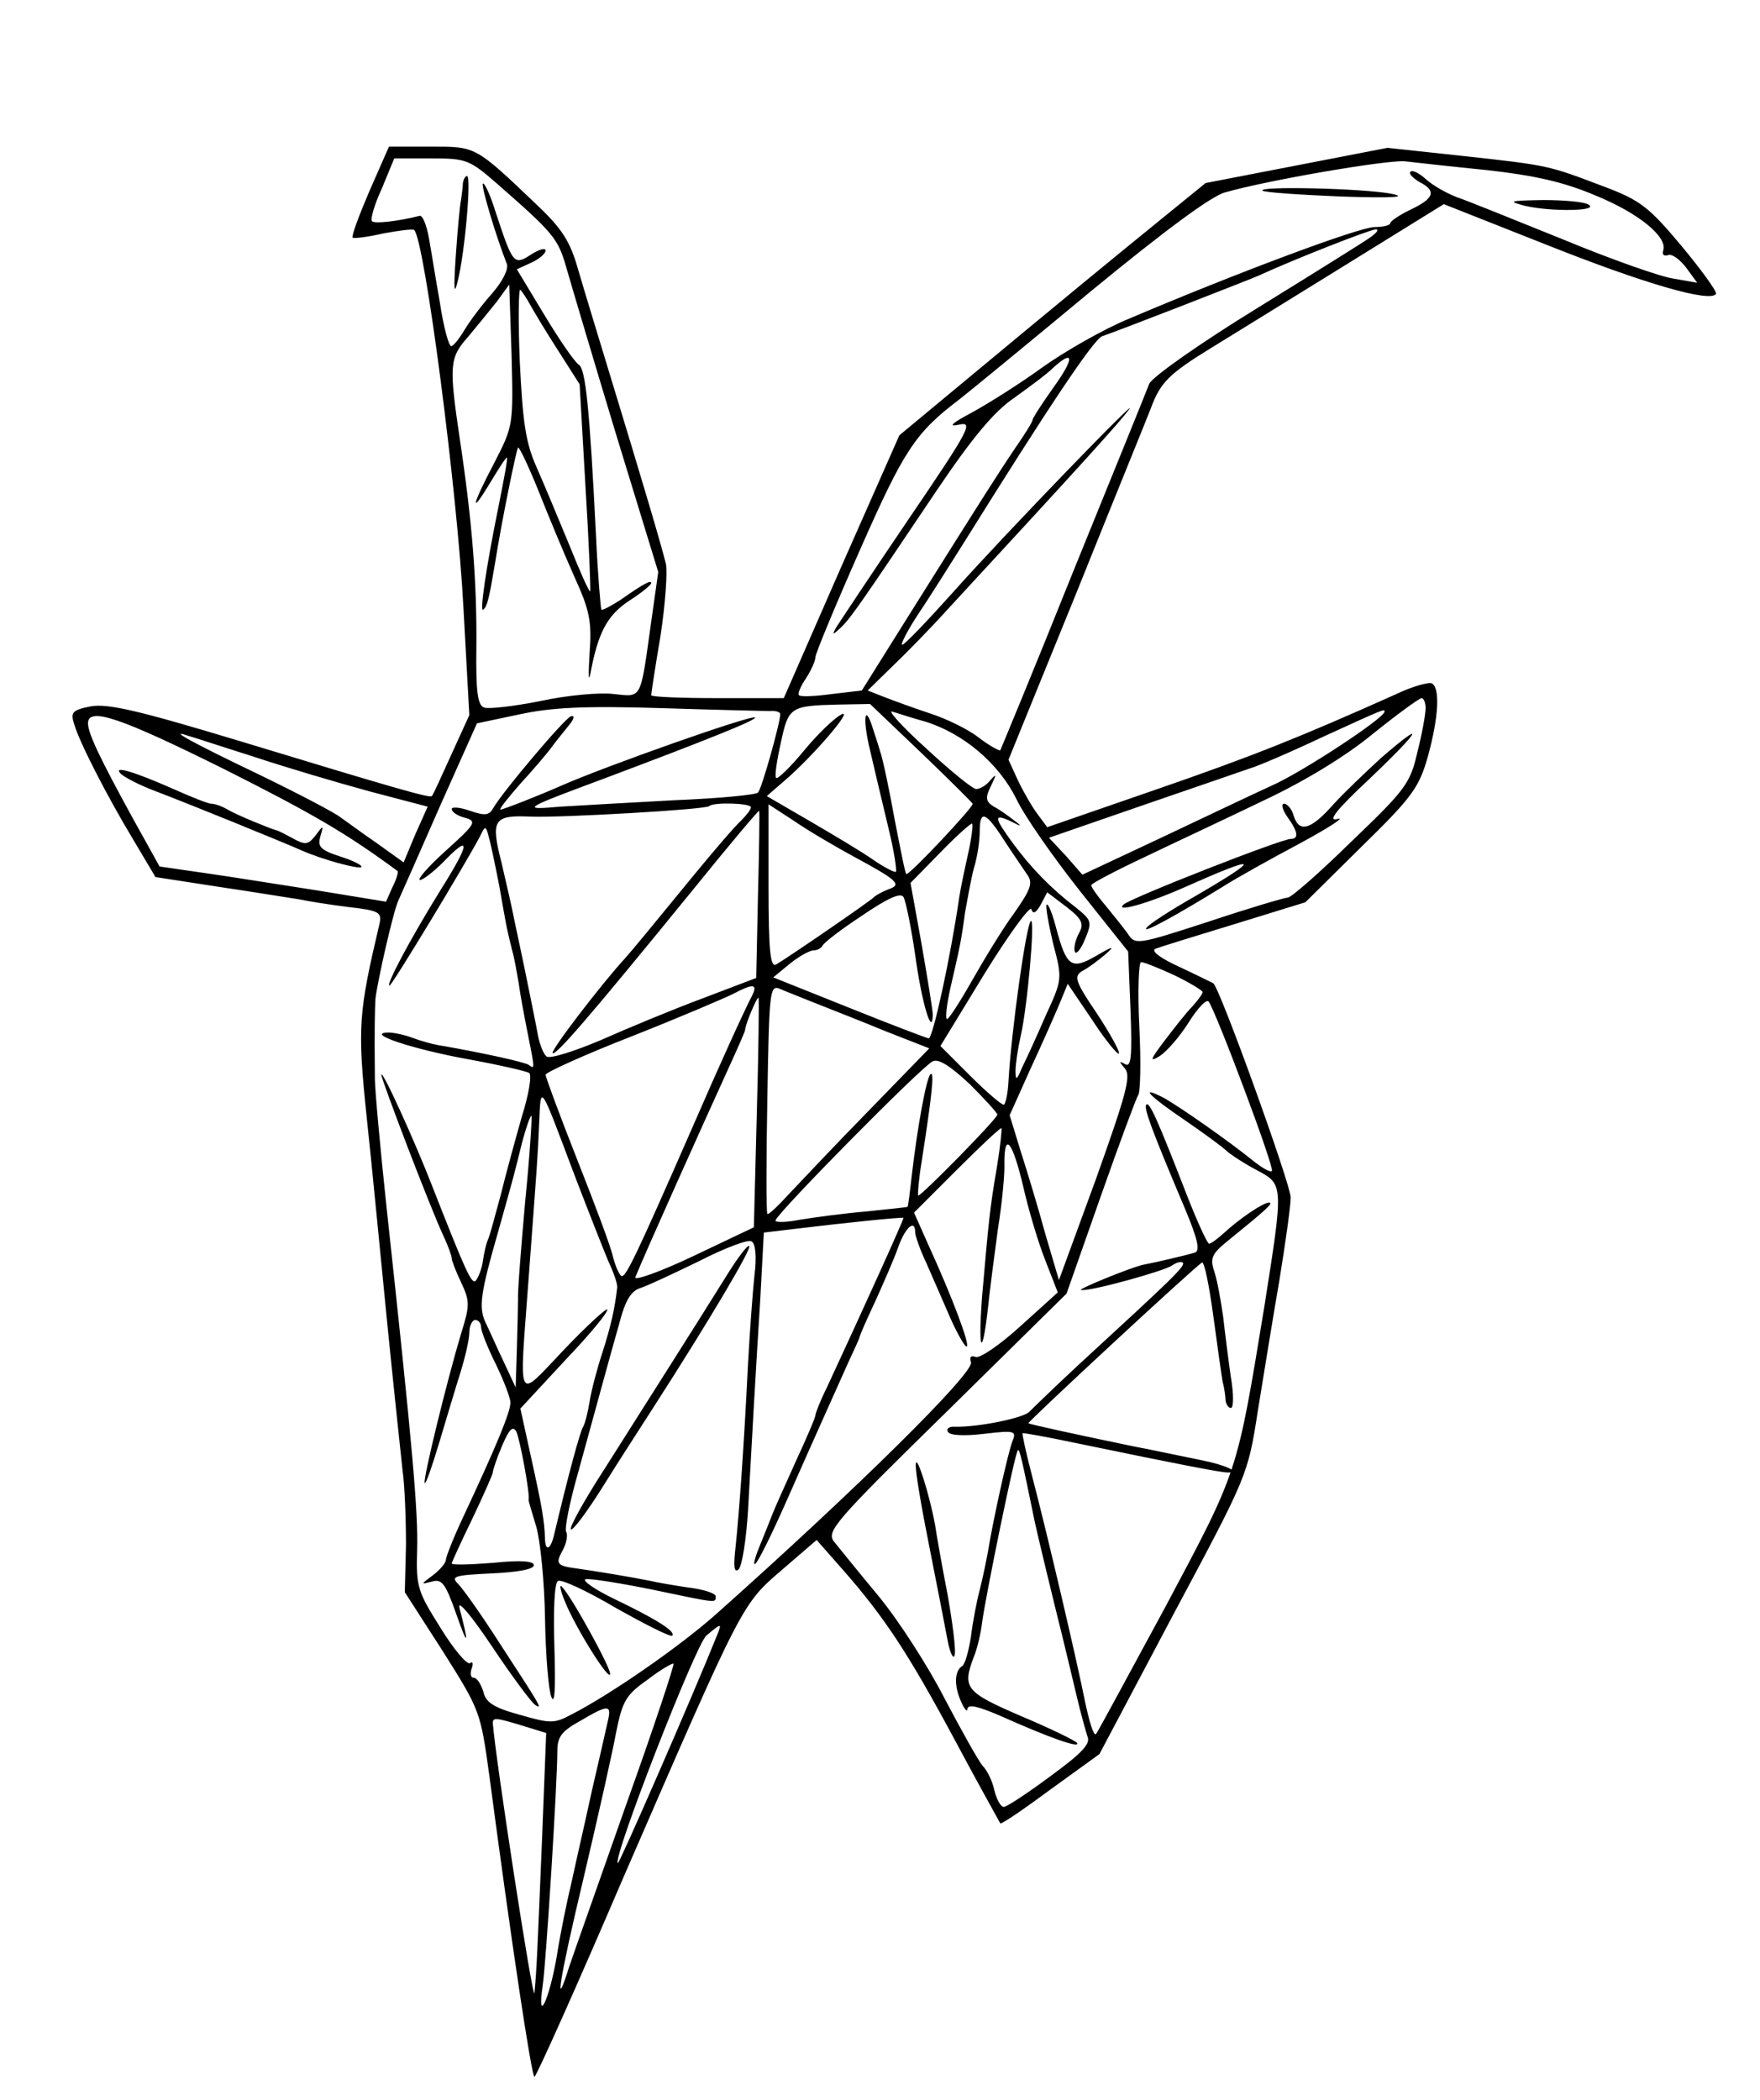 <?xml version="1.0" standalone="no"?>
<!DOCTYPE svg PUBLIC "-//W3C//DTD SVG 20010904//EN"
 "http://www.w3.org/TR/2001/REC-SVG-20010904/DTD/svg10.dtd">
<svg version="1.0" xmlns="http://www.w3.org/2000/svg"
 width="300pt" height="358pt" viewBox="0 0 300 358"
 preserveAspectRatio="xMidYMid meet">
<g transform="translate(0,358) scale(0.1,-0.1)"
fill="#000000" stroke="none">
<path d="M630 3255 c-18 -42 -31 -77 -29 -80 2 -2 26 1 52 7 27 5 50 8 53 6
18 -18 74 -449 84 -645 l10 -182 -31 -68 c-17 -37 -31 -69 -33 -70 -3 -4 -68
15 -328 94 -172 52 -224 64 -253 59 -31 -6 -35 -10 -29 -29 9 -32 57 -125 101
-198 l38 -64 110 -17 c61 -9 121 -19 135 -21 14 -3 51 -9 83 -13 53 -6 58 -9
54 -28 -36 -153 -38 -176 -22 -330 9 -83 24 -241 35 -351 11 -110 23 -222 26
-250 4 -27 6 -86 6 -129 l-2 -80 65 -101 c63 -100 64 -102 79 -211 37 -280 72
-514 77 -514 3 0 72 154 153 343 203 467 200 462 270 522 l58 50 44 -50 c72
-82 112 -143 191 -290 41 -77 77 -141 78 -143 2 -2 40 24 86 58 l83 60 126
238 c126 236 127 237 144 347 10 61 26 161 37 224 10 62 19 125 19 140 0 22
-121 358 -132 365 -2 1 -28 14 -58 28 -35 16 -49 28 -40 31 8 3 69 22 135 42
l120 37 96 95 c87 85 98 101 113 154 18 66 21 115 7 124 -5 3 -34 -5 -63 -19
-161 -72 -240 -104 -408 -162 l-185 -64 -17 23 c-9 12 -24 38 -33 57 l-16 35
116 285 c63 157 121 299 127 315 16 43 31 58 101 101 34 21 138 85 230 142
l168 104 177 -70 c166 -66 277 -98 287 -83 2 4 -25 41 -59 82 -56 67 -71 78
-132 101 -95 36 -93 36 -239 52 l-130 14 -155 -30 -155 -30 -75 -61 c-80 -65
-169 -138 -341 -281 l-106 -88 -99 -224 -98 -224 -113 0 c-62 0 -113 2 -113 5
0 3 7 49 16 102 8 53 12 108 9 122 -7 29 -37 131 -95 321 -21 69 -46 151 -55
182 -13 46 -27 68 -68 107 -108 103 -105 101 -183 101 l-71 0 -33 -75z m216
13 c97 -85 105 -94 119 -143 8 -28 46 -156 85 -285 l72 -235 -12 -85 c-19
-135 -15 -128 -64 -123 -23 3 -79 -2 -125 -12 -45 -9 -89 -14 -96 -11 -11 4
-14 28 -13 103 1 110 -7 213 -28 353 -19 128 -18 140 14 176 15 18 37 45 49
60 l21 29 4 -120 c3 -119 3 -121 -29 -183 -39 -74 -43 -94 -7 -34 14 23 26 42
28 42 2 0 -5 -37 -14 -82 -22 -108 -33 -185 -26 -177 7 6 10 21 20 80 11 70
36 192 39 196 2 2 18 -32 35 -74 17 -43 44 -108 61 -146 26 -57 30 -76 26
-130 -2 -34 -2 -51 1 -37 13 70 28 100 65 125 22 14 39 28 39 31 0 6 -13 -1
-53 -29 -16 -10 -30 -18 -32 -16 -1 2 -6 58 -9 124 -11 222 -18 285 -29 293
-7 4 -33 42 -59 85 l-47 78 24 11 c14 6 25 16 25 21 0 5 -11 2 -25 -7 -29 -19
-31 -16 -60 72 -9 29 -19 51 -22 49 -3 -4 21 -86 41 -137 3 -9 -7 -29 -25 -50
-17 -19 -38 -47 -47 -62 -9 -15 -19 -28 -23 -28 -4 0 -13 33 -19 73 -7 39 -15
90 -19 112 -4 22 -11 39 -16 37 -36 -9 -77 -14 -81 -9 -3 3 4 28 17 56 l21 51
63 0 c59 0 65 -2 111 -42z m1689 22 c80 -9 130 -20 184 -43 74 -30 124 -71
116 -94 -2 -7 1 -10 8 -8 7 3 20 -7 31 -21 l19 -26 -40 7 c-22 3 -107 33 -189
67 -82 33 -163 66 -181 72 -18 7 -41 20 -53 31 -11 10 -23 16 -26 12 -3 -3 4
-10 15 -17 30 -15 26 -28 -14 -47 -19 -9 -35 -20 -35 -23 0 -4 -12 -7 -27 -7
-26 0 -237 -79 -418 -156 -44 -18 -110 -56 -148 -83 -37 -27 -91 -61 -120 -77
-34 -18 -42 -25 -23 -21 26 6 20 -6 -86 -162 -63 -93 -118 -176 -123 -184 -7
-13 -6 -13 8 0 17 16 36 44 163 233 62 92 99 136 133 159 25 18 55 40 65 50
37 34 38 18 2 -32 -20 -28 -36 -53 -36 -56 0 -3 -13 -24 -29 -47 -31 -46 -57
-87 -180 -283 l-82 -131 -51 -6 c-29 -4 -54 -5 -56 -2 -3 2 3 16 12 29 9 14
16 30 16 36 0 6 34 88 76 183 75 170 94 199 169 256 18 14 119 97 225 185 124
102 205 162 228 168 73 21 278 56 307 53 17 -2 80 -9 140 -15z m-197 -113 c-9
-7 -96 -61 -193 -121 -101 -62 -180 -118 -186 -130 -4 -11 -63 -156 -130 -321
-66 -165 -123 -302 -124 -304 -2 -1 -19 8 -37 22 -18 14 -55 32 -83 41 -27 9
-63 22 -78 28 l-28 11 43 42 c24 23 66 66 93 96 244 264 291 317 308 339 32
40 -210 -210 -298 -309 -44 -49 -83 -90 -87 -90 -4 -1 8 23 27 52 19 28 54 84
78 122 144 231 222 348 236 352 27 9 245 94 266 103 63 29 191 79 200 79 6 0
2 -5 -7 -12z m-1434 -117 c6 -11 27 -46 47 -77 l37 -58 10 -175 c6 -96 9 -176
8 -178 -2 -1 -18 35 -36 80 -19 46 -44 106 -56 133 -18 41 -23 75 -28 179 -3
71 -2 126 1 122 3 -3 11 -15 17 -26z m1526 -687 c0 -10 -6 -44 -14 -75 -12
-53 -20 -64 -112 -152 -54 -53 -103 -96 -109 -96 -5 0 -66 -18 -135 -41 -123
-40 -125 -40 -138 -20 -8 11 -25 32 -38 48 -13 15 -24 31 -24 34 0 3 42 25 93
49 50 24 142 67 202 96 68 32 139 75 185 113 41 33 78 60 83 61 4 0 7 -8 7
-17z m-1117 -5 c9 1 17 -2 17 -5 0 -15 -32 -129 -38 -134 -4 -4 -68 -10 -142
-13 -74 -4 -162 -9 -195 -11 -68 -6 -65 -4 75 48 181 68 260 100 257 104 -6 5
-258 -84 -332 -117 -34 -15 -97 -40 -102 -40 -3 0 12 19 33 43 22 24 46 52 54
63 8 11 22 28 30 38 9 11 10 17 3 15 -11 -4 -115 -127 -132 -156 -7 -13 -14
-14 -40 -5 -17 6 -31 7 -31 3 0 -5 10 -12 23 -15 20 -6 18 -10 -33 -56 -30
-27 -50 -50 -44 -50 5 0 23 14 39 30 48 50 47 34 -4 -47 -52 -84 -94 -163 -87
-163 4 0 128 205 154 254 9 19 10 19 15 0 3 -10 11 -48 18 -84 12 -68 12 -70
22 -110 4 -14 8 -38 11 -55 2 -16 9 -54 15 -84 13 -65 13 -64 2 -56 -9 5 -72
19 -145 32 -16 2 -40 9 -53 14 -13 5 -32 9 -41 9 -41 -1 40 -28 133 -45 55
-10 103 -21 107 -24 5 -4 -1 -38 -13 -76 -11 -39 -27 -97 -35 -130 -9 -33 -18
-67 -21 -75 -4 -8 -8 -26 -10 -40 -2 -14 -8 -28 -12 -33 -7 -7 -17 15 -75 163
-30 77 -85 198 -86 188 0 -8 83 -226 106 -275 8 -17 14 -34 14 -38 0 -4 7 -22
16 -41 15 -32 15 -39 0 -87 -24 -80 -66 -251 -62 -255 2 -2 13 30 25 70 12 40
28 94 36 119 8 26 15 56 15 68 0 11 5 21 10 21 6 0 10 -6 10 -12 0 -7 11 -35
25 -63 13 -27 25 -57 25 -66 0 -16 -23 -72 -81 -196 -16 -34 -29 -67 -29 -72
0 -5 -10 -17 -22 -26 -21 -16 -22 -16 -2 -11 17 5 23 -2 42 -56 20 -57 22 -53
5 12 -3 14 22 -16 56 -67 34 -51 67 -95 73 -99 14 -9 10 -3 -61 106 -30 47
-62 92 -70 100 -13 13 -7 15 57 18 44 2 72 7 72 14 0 7 -22 9 -70 4 -38 -3
-70 -4 -70 -1 0 2 16 37 35 76 19 40 35 76 35 79 0 4 7 25 16 46 12 28 18 34
24 24 6 -12 24 -108 21 -117 0 -2 6 -22 13 -45 7 -24 14 -94 15 -156 1 -63 6
-124 11 -135 6 -14 7 18 5 85 -2 63 0 110 6 113 5 4 50 -17 99 -46 50 -28 93
-50 96 -47 6 7 -27 28 -100 63 -33 16 -54 31 -48 33 6 2 56 -6 111 -17 115
-24 111 -24 111 -12 0 5 -21 12 -47 15 -27 4 -55 9 -63 11 -29 6 -95 17 -124
21 -38 5 -40 8 -26 33 6 12 8 25 5 30 -3 5 6 51 21 103 35 127 50 183 69 250
11 43 21 58 38 63 12 4 57 25 100 46 43 22 83 37 88 33 7 -4 9 -26 5 -58 -3
-28 -8 -96 -11 -151 -7 -143 -15 -252 -21 -310 -4 -35 -3 -47 5 -40 6 6 13 51
16 100 7 129 13 234 21 362 l6 112 42 5 c90 11 196 22 196 20 0 -4 -66 -150
-131 -290 -11 -22 -19 -43 -19 -46 0 -4 -15 -39 -34 -80 -18 -40 -36 -80 -39
-88 -3 -8 -13 -33 -22 -55 -9 -22 -12 -35 -7 -30 6 6 29 53 52 105 45 102 82
184 107 240 9 19 17 37 18 40 0 3 12 30 27 62 14 31 32 72 39 92 12 34 29 49
29 25 0 -5 8 -29 19 -52 10 -23 29 -66 41 -94 13 -29 26 -51 28 -48 5 4 -24
82 -66 174 l-24 54 73 73 c40 40 74 72 76 71 1 -2 -2 -32 -8 -68 -12 -70 -14
-93 -25 -219 -7 -93 0 -108 10 -20 3 30 11 91 17 135 7 44 12 95 11 113 0 54
14 36 32 -40 9 -40 26 -97 38 -127 l21 -54 -63 -57 c-35 -32 -70 -56 -77 -53
-8 3 -11 0 -8 -9 7 -17 -198 -219 -435 -430 -62 -55 -180 -137 -247 -171 -28
-15 -35 -15 -87 0 -44 12 -58 21 -62 39 -4 13 -11 24 -16 24 -6 0 -7 7 -4 16
3 8 2 13 -3 9 -5 -3 -28 24 -50 60 -39 62 -42 70 -40 133 2 64 -8 178 -52 583
-11 103 -20 202 -20 220 -1 86 0 120 1 137 4 32 30 147 39 167 5 11 37 83 71
161 l63 141 71 15 c55 12 110 15 241 11 94 -3 178 -5 188 -5z m256 -70 c47
-45 87 -85 89 -88 2 -5 -106 -120 -113 -120 -2 0 -10 42 -20 93 -9 50 -20 103
-25 117 -4 14 -11 34 -14 44 -12 35 -15 11 -5 -34 6 -25 12 -52 14 -60 2 -8
11 -46 20 -84 9 -37 14 -70 12 -72 -1 -2 -19 7 -38 20 -18 13 -67 42 -108 66
l-74 43 30 26 c49 42 120 125 97 113 -12 -6 -41 -34 -64 -62 -23 -28 -45 -49
-47 -46 -3 2 1 29 8 60 13 61 16 63 98 65 l54 1 86 -82z m8 52 c65 -20 125
-71 155 -131 14 -30 64 -101 109 -158 l82 -103 4 -100 c3 -79 1 -98 -9 -92
-11 6 -11 5 0 -8 10 -13 1 -45 -50 -188 l-63 -172 -23 78 c-12 44 -31 107 -42
141 l-19 62 35 78 c20 43 42 93 50 112 l14 34 42 -62 c22 -34 43 -59 45 -57 3
2 -14 33 -37 68 -38 56 -40 64 -25 73 10 5 27 18 39 28 17 15 14 15 -15 -2
-43 -25 -51 -19 -69 48 -6 23 -13 41 -16 39 -2 -3 3 -32 11 -66 16 -61 16 -61
-13 -124 -15 -35 -33 -74 -40 -88 -9 -22 -11 -22 -11 -5 0 11 4 38 9 60 11 47
25 202 17 195 -8 -8 -33 -186 -38 -273 -1 -21 -5 -39 -8 -40 -3 -1 -29 21 -57
49 l-51 51 75 123 c42 68 78 117 80 110 3 -9 8 -6 16 8 l11 21 33 -25 c27 -21
30 -29 21 -45 -6 -11 -9 -25 -7 -31 2 -6 10 3 17 20 13 31 12 33 -15 55 -42
32 -76 67 -107 109 -33 45 -34 52 -4 38 19 -10 20 -9 5 2 -9 7 -24 18 -34 23
-14 9 -15 15 -5 35 10 21 10 22 -1 10 -7 -9 -18 -15 -24 -15 -6 0 -44 31 -85
69 -41 37 -67 66 -58 63 10 -3 34 -11 56 -17z m783 17 c0 -11 -140 -103 -192
-126 -35 -16 -121 -57 -193 -91 l-130 -61 -28 32 -29 31 159 55 c87 30 169 58
183 63 14 4 70 28 125 54 105 48 105 48 105 43z m-1978 -98 c149 -75 208 -109
296 -174 1 -1 -2 -14 -9 -27 l-11 -25 -116 19 c-65 10 -151 24 -194 30 l-76
11 -45 81 c-57 104 -77 146 -77 163 0 29 57 9 232 -78z m51 21 c54 -18 142
-44 197 -59 l99 -26 -21 -47 -20 -48 -46 33 c-25 17 -53 38 -62 44 -8 7 -71
40 -139 73 -115 55 -156 78 -121 66 8 -2 59 -19 113 -36z m847 -86 c0 -4 -8
-14 -17 -23 -10 -9 -47 -52 -83 -96 -72 -88 -100 -122 -115 -139 -38 -41 -127
-157 -123 -161 5 -5 59 57 243 283 59 73 108 131 109 130 1 -2 0 -66 -2 -144
l-3 -141 -92 -35 c-51 -19 -128 -51 -173 -71 -45 -19 -86 -32 -92 -28 -5 3
-12 20 -15 36 -3 17 -13 66 -22 110 -9 44 -19 89 -21 100 -2 11 -11 49 -19 84
-19 74 -14 82 50 79 51 -2 299 12 304 18 7 7 71 5 71 -2z m175 -84 c76 -41 83
-48 59 -56 -10 -4 -21 -10 -24 -13 -5 -6 -145 -102 -167 -115 -10 -6 -13 24
-13 133 l0 140 43 -28 c23 -16 69 -43 102 -61z m257 27 c15 -23 33 -49 39 -58
10 -14 6 -25 -22 -65 -20 -27 -52 -80 -73 -117 -21 -37 -40 -66 -42 -64 -3 2
0 26 6 53 16 69 19 83 25 129 4 22 10 56 15 75 6 19 10 47 10 63 0 37 10 34
42 -16z m-62 -23 c-6 -27 -13 -60 -15 -74 -15 -103 -45 -240 -52 -240 -2 0
-63 23 -135 52 l-130 52 28 23 c16 13 34 23 41 23 6 0 13 4 15 8 2 5 32 28 67
51 44 30 66 40 71 32 4 -7 13 -51 20 -99 11 -81 29 -141 30 -102 0 8 -9 62
-19 120 l-19 105 51 52 c28 29 53 51 54 49 2 -2 -1 -25 -7 -52z m351 -206 c27
-13 48 -26 49 -29 0 -3 -8 -14 -18 -25 -10 -10 -31 -37 -47 -58 -25 -33 -26
-37 -8 -26 12 8 34 33 49 57 15 24 30 40 34 36 12 -15 113 -284 108 -289 -3
-3 -18 6 -34 19 -37 30 -122 90 -151 106 -43 22 -23 2 36 -38 32 -22 65 -46
72 -53 8 -7 31 -22 52 -33 45 -24 45 -24 12 -233 -47 -286 -44 -277 -168 -510
-63 -116 -116 -215 -119 -218 -4 -3 -11 21 -18 53 -14 71 -66 293 -91 388 -10
38 -17 71 -16 72 1 1 45 -7 97 -18 164 -34 241 -49 253 -49 23 0 -4 13 -45 21
-24 5 -54 11 -68 14 -14 3 -34 7 -45 9 -87 18 -180 38 -182 40 -2 2 287 270
296 274 4 1 12 -39 19 -90 7 -51 14 -102 16 -113 3 -11 5 -26 5 -32 1 -7 5
-13 9 -13 5 0 5 24 0 53 -4 28 -10 75 -13 102 -4 28 -10 62 -15 77 -8 24 -4
31 23 53 64 52 79 65 70 65 -10 0 -50 -27 -77 -52 -11 -10 -22 -18 -25 -18 -3
0 -20 37 -38 83 -50 129 -64 160 -69 154 -5 -5 9 -43 67 -180 20 -48 25 -69
16 -72 -16 -5 -68 -17 -89 -21 -22 -5 -115 -43 -105 -43 18 -2 143 33 155 42
7 5 15 7 18 5 5 -6 -14 -24 -176 -173 -41 -38 -79 -75 -85 -81 -9 -11 -88 -27
-128 -26 -9 1 -15 -4 -11 -9 4 -6 28 -7 62 -3 51 6 55 5 48 -12 -8 -20 -34
-139 -42 -189 -3 -16 -9 -46 -14 -65 -5 -19 -12 -55 -15 -80 -4 -25 -10 -47
-15 -50 -13 -8 -14 -33 -2 -60 6 -14 11 -19 11 -13 1 9 20 4 59 -13 78 -35
134 -55 128 -45 -3 4 -46 25 -96 46 -95 41 -100 48 -80 101 6 14 12 41 14 58
6 45 56 290 61 294 3 3 7 -16 29 -123 5 -23 30 -127 47 -195 6 -25 17 -70 24
-100 7 -30 16 -62 19 -71 5 -12 -12 -29 -64 -67 -39 -29 -74 -52 -79 -52 -5 0
-12 12 -16 28 -3 15 -12 34 -20 42 -7 8 -36 60 -65 115 -28 55 -79 134 -113
175 -34 41 -68 83 -76 93 -12 17 3 35 192 220 l205 202 58 165 c32 91 61 169
64 173 4 5 5 58 2 118 -3 60 -1 109 3 109 5 0 30 -10 56 -22z m-719 -35 c-14
-27 -55 -117 -101 -223 -98 -224 -115 -259 -122 -255 -4 3 -10 17 -14 32 -3
16 -31 90 -61 166 -30 76 -54 141 -54 145 0 4 66 34 148 66 81 32 158 65 172
72 34 18 42 17 32 -3z m108 -13 c25 -10 79 -31 120 -48 l74 -29 -101 -104
c-56 -57 -117 -122 -137 -143 -20 -22 -37 -38 -38 -35 -2 2 -2 91 0 197 3 178
4 193 20 187 9 -4 37 -15 62 -25z m-100 -188 l-5 -194 -103 -49 c-57 -27 -102
-43 -99 -36 17 42 115 260 156 350 17 37 31 69 31 71 0 9 21 59 23 55 1 -2 0
-91 -3 -197z m410 -2 c0 -7 -132 -141 -135 -138 -1 2 1 28 6 58 18 116 22 155
15 149 -7 -7 -22 -88 -32 -174 -3 -27 -6 -51 -7 -52 -1 -1 -33 -4 -70 -8 -37
-3 -88 -10 -113 -14 -25 -5 -44 -5 -42 -1 5 15 252 265 268 271 10 5 31 -9 63
-39 26 -26 47 -49 47 -52z m-720 -105 c23 -60 49 -126 57 -145 9 -19 16 -39
15 -45 -4 -36 -11 -66 -25 -110 -9 -27 -19 -65 -22 -84 -3 -19 -8 -38 -11 -43
-5 -7 -26 -85 -49 -182 -6 -27 -15 -32 -16 -10 -1 32 -5 55 -24 141 l-18 82
76 82 c43 45 75 84 72 87 -2 2 -36 -29 -74 -69 -82 -86 -76 -97 -60 121 15
203 15 198 18 265 3 68 0 72 61 -90z m-85 -45 c-7 -80 -13 -154 -12 -165 0
-11 -1 -49 -2 -85 l-2 -65 -21 45 c-12 25 -25 55 -31 67 -11 25 -8 49 22 153
27 96 27 96 41 153 7 26 14 46 16 45 1 -2 -3 -69 -11 -148z m327 -738 c-40
-100 -167 -391 -169 -388 -9 9 133 373 151 388 26 22 27 22 18 0z m-155 -289
c-46 -131 -90 -255 -97 -276 -26 -83 -17 -23 25 153 24 102 49 213 55 246 11
55 17 65 54 91 22 17 43 29 44 27 2 -1 -34 -110 -81 -241z m-31 143 c-3 -14
-15 -66 -27 -118 -11 -51 -27 -120 -34 -153 -8 -33 -20 -91 -26 -130 -13 -75
-34 -118 -24 -50 6 41 25 347 25 400 0 24 7 34 38 51 49 29 55 29 48 0z m-144
-8 l39 -12 -7 -179 c-8 -192 -9 -222 -13 -264 -2 -20 -67 403 -71 460 0 10 6
9 52 -5z"/>
<path d="M789 3268 c0 -7 -2 -20 -3 -28 -2 -8 -6 -51 -9 -95 -4 -58 -3 -70 3
-45 12 46 24 180 16 180 -3 0 -6 -6 -7 -12z"/>
<path d="M2152 3255 c3 -3 63 -7 134 -10 90 -3 116 -1 84 5 -49 9 -227 13
-218 5z"/>
<path d="M2600 3229 c44 -10 126 -9 108 2 -7 5 -42 8 -78 8 -58 -1 -61 -2 -30
-10z"/>
<path d="M2354 2288 c-26 -24 -64 -60 -82 -80 -38 -43 -58 -48 -67 -18 -3 11
-11 20 -16 20 -6 0 -3 -10 5 -22 19 -26 20 -38 6 -38 -16 0 -274 -101 -285
-112 -15 -14 42 2 105 30 126 56 133 52 20 -14 -44 -25 -83 -50 -86 -56 -7
-10 50 21 131 71 22 14 81 47 130 73 50 27 79 46 65 42 -18 -5 -3 15 55 69 86
82 99 104 19 35z"/>
<path d="M1240 1408 c-61 -98 -111 -176 -209 -331 -35 -54 -61 -101 -58 -104
3 -3 27 29 54 72 26 42 67 105 90 141 90 140 165 266 160 270 -2 3 -19 -19
-37 -48z"/>
<path d="M963 850 c18 -45 77 -139 77 -123 0 12 -66 132 -82 148 -5 6 -3 -6 5
-25z"/>
<path d="M206 2261 c6 -6 33 -20 60 -30 58 -22 220 -88 249 -101 34 -15 96
-32 101 -28 2 3 -14 11 -36 18 -34 11 -39 17 -34 34 6 20 5 20 -8 2 -13 -16
-17 -17 -39 -5 -13 7 -26 14 -29 14 -13 4 -67 26 -82 35 -10 6 -22 10 -28 10
-5 0 -33 11 -62 24 -70 31 -107 42 -92 27z"/>
<path d="M1561 1084 c-1 -12 10 -75 23 -140 13 -66 27 -137 31 -159 4 -22 10
-34 12 -27 3 7 -3 54 -12 105 -10 51 -19 103 -21 117 -9 50 -32 124 -33 104z"/>
</g>
</svg>
